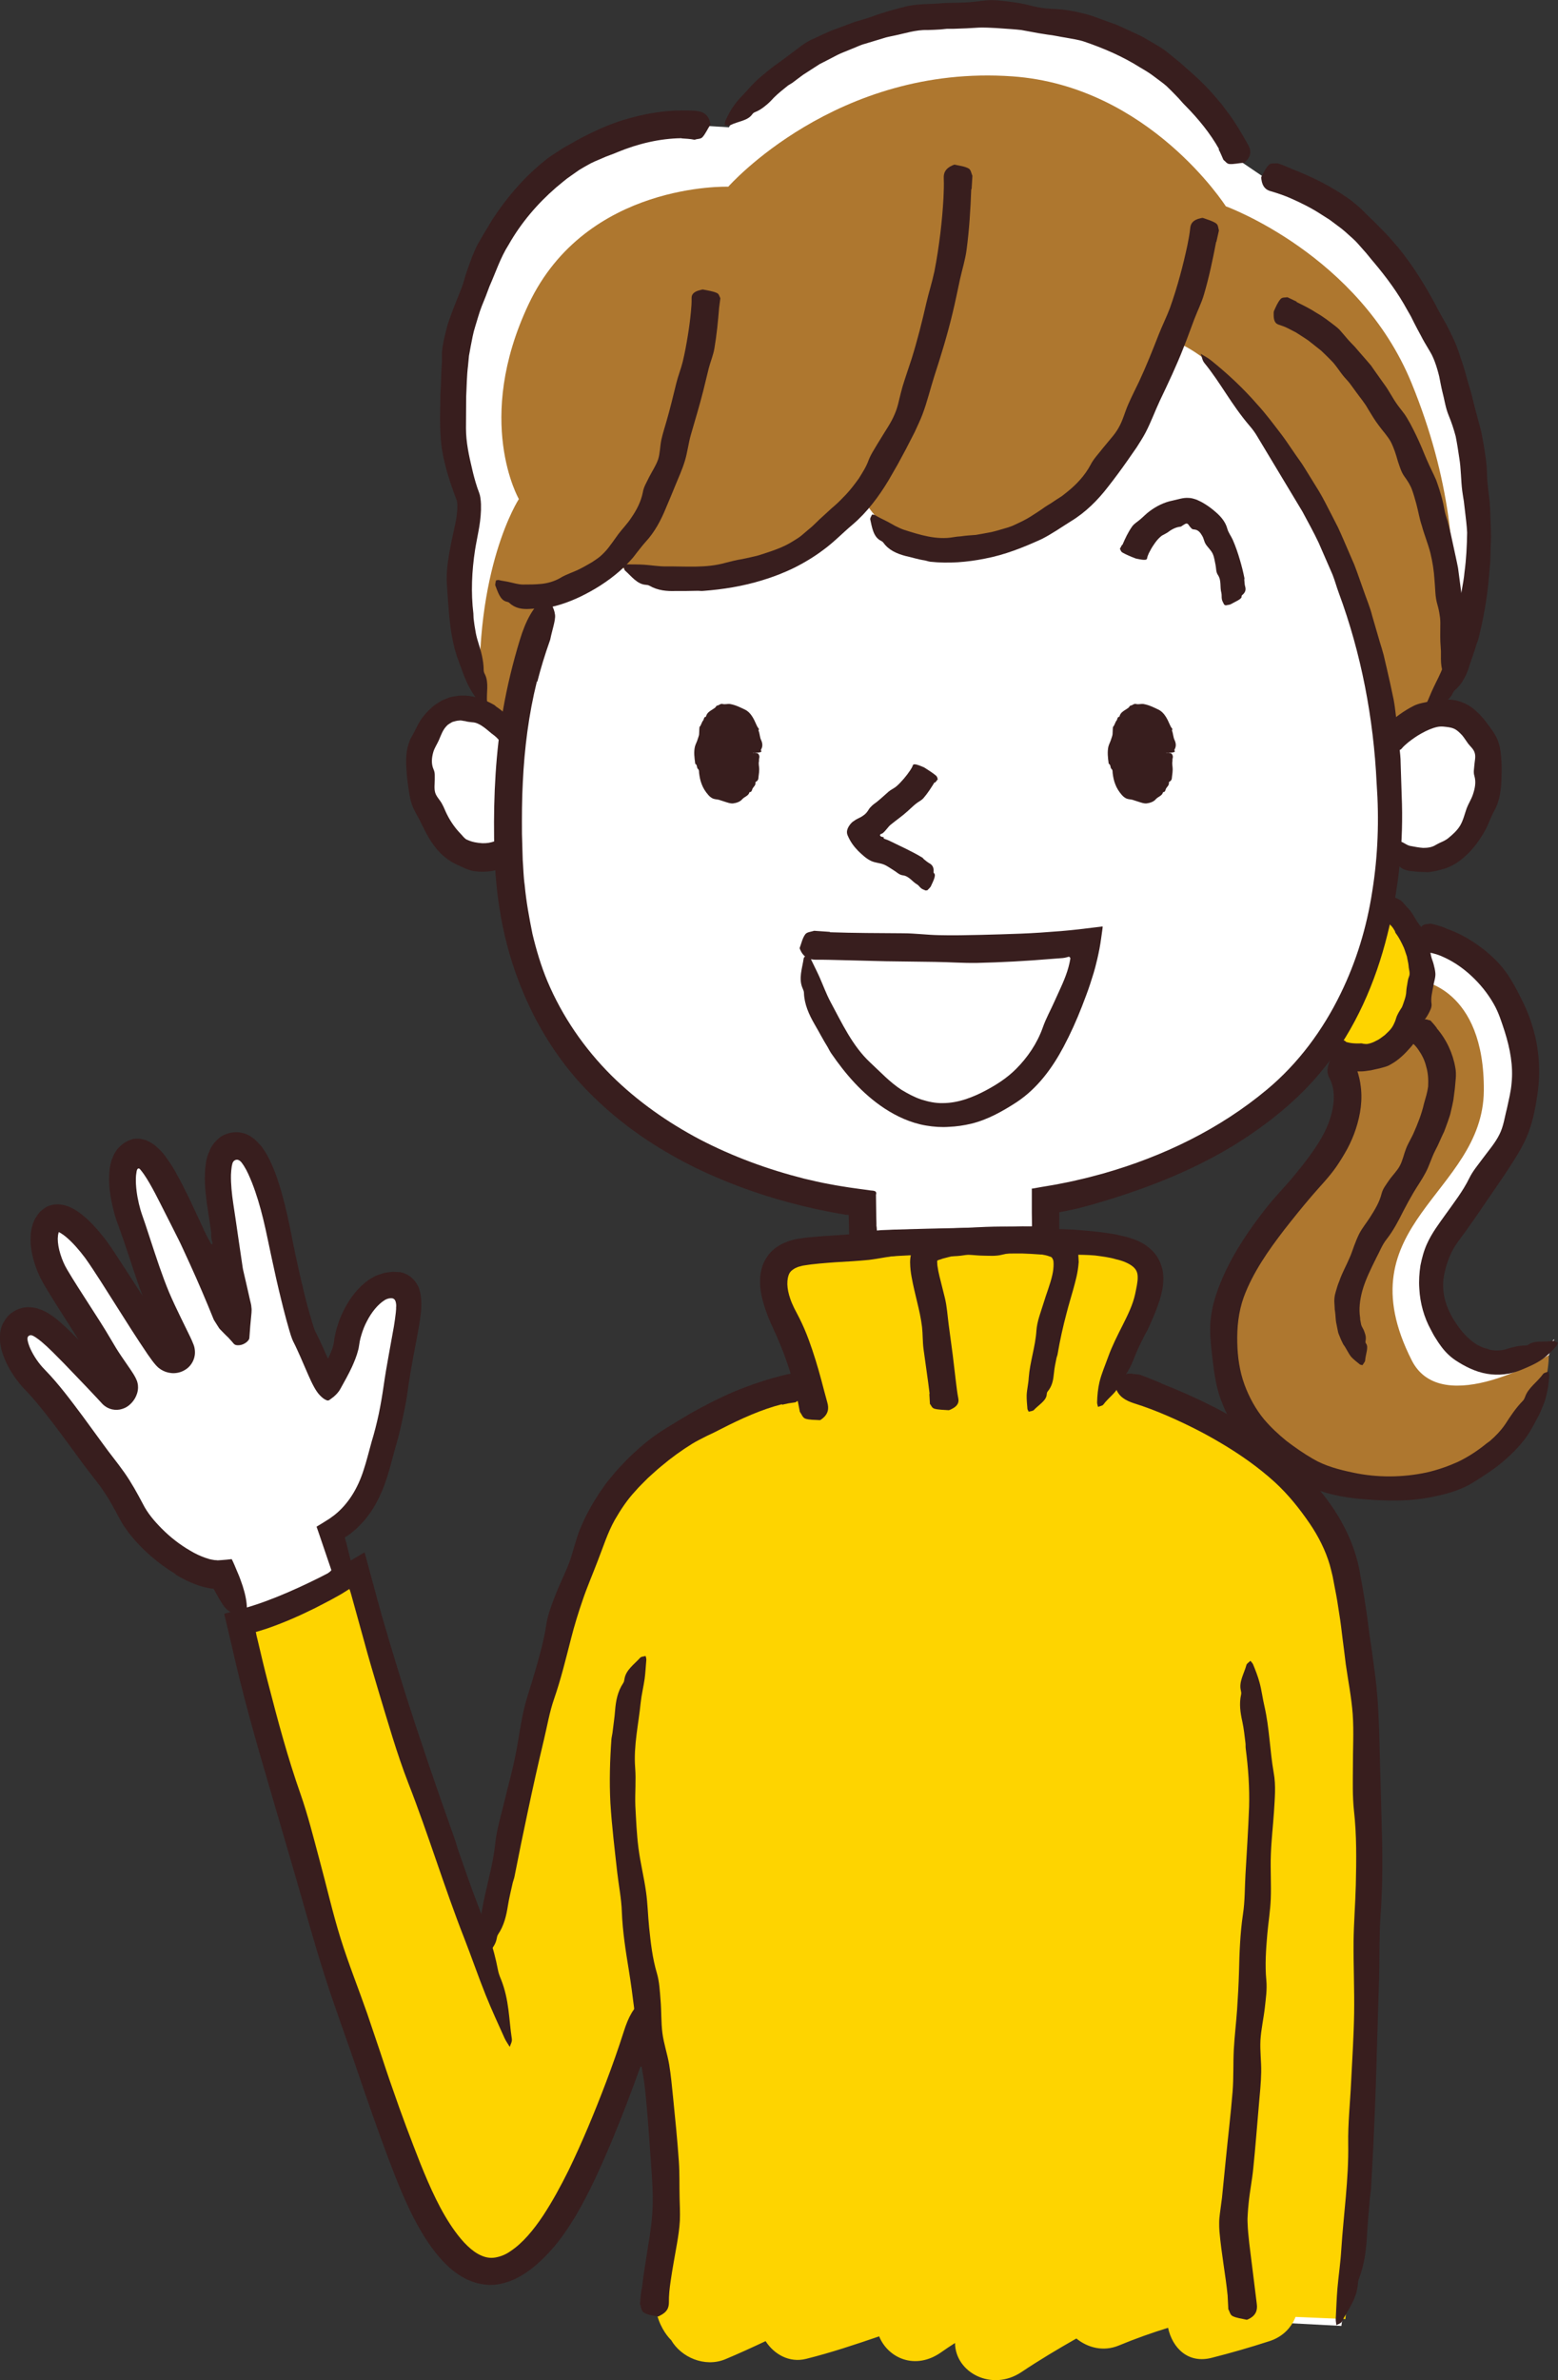 <?xml version="1.0" encoding="UTF-8"?>
<svg id="_レイヤー_2" data-name="レイヤー 2" xmlns="http://www.w3.org/2000/svg" viewBox="0 0 166.14 253.67">
  <rect x="0" y="0" width="166.14" height="253.67" fill="#333333" stroke="none"/>
  <defs>
    <style>
      .cls-1 {
        fill: #fed400;
      }

      .cls-1, .cls-2, .cls-3, .cls-4 {
        stroke-width: 0px;
      }

      .cls-2 {
        fill: #381e1e;
      }

      .cls-3 {
        fill: #ae772f;
      }

      .cls-4 {
        fill: #fff;
      }
    </style>
  </defs>
  <g id="back">
    <g>
      <path class="cls-4" d="M66.78,159.02c-7.44,9.68-14.64,45.56-15.49,49.89-3.79-9.95-9.76-26.48-13.46-41.02,0,0-6.53,3.6-12.15,5.12,0,0,9.17,37.31,16.83,56.65,2.28,5.76,9.03,23.75,19.28,2.05,3.96-8.39,7.11-18.57,7.11-18.57l17-65.64c-5.43.36-14.03,4.9-19.12,11.53Z"/>
      <path class="cls-4" d="M70.21,244.06l72.83,3.84s1.33-9.1,2.09-28.26c.76-19.16,1.71-38.31-1.33-52.16-3.04-13.85-24.85-19.92-24.85-19.92l-.72-.45c1.96-6.62,7.15-11.85,1.68-13.59-6.26-1.99-31.01-1.14-34.71-.28-3.7.85-3.31,4.22-1.42,7.4,1.14,1.92,2.03,4.62,2.63,6.85l-2.16.08s-18.61,4.79-21.65,18.64c-3.04,13.85,4.51,19.42,5.27,38.58,0,0,3.2,20.04,3.2,25.37s-.85,13.92-.85,13.92Z"/>
      <path class="cls-4" d="M52.1,75.14c-3.11-4.81-4.53-10.75-2.83-18.38.6-2.72.28-3.68.28-3.68,0,0-5.4-13.62,4.5-28.89,6.48-9.99,16.87-12.21,21.62-10.75l2.06.13s7.71-14.81,31.28-11.69c19.63,2.6,23.5,15.47,23.5,15.47l2.02,1.37c8.69,2.4,17.49,9.09,21.07,23.61,5.37,21.78-3.11,33.37-3.11,33.37l1.33.18c.95-.14,1.9,0,2.73.67,4.9,3.86.75,13.2-2.92,14.33-3.67,1.13-5.37-1.04-5.37-1.04l.05,2.85c-2.55,23.48-20.41,32.66-36.95,35.15v4.15l-19.15.47v-4.5c-17.85-2.46-37.12-12.58-38.18-36.42l-.02-1.14c-.8.55-2.35,1.19-4.72.46-3.67-1.13-7-10.46-2.1-14.33,1.72-1.35,3.7-.56,5.22.53l-.32-1.94Z"/>
      <path class="cls-4" d="M141.98,112.88c1.28,1.4,2.22,3.75.79,7.48-2.81,7.33-16.84,16.55-10.58,29.43,6.27,12.88,29.91,12.82,32.42-3.7l1.14-3.37s-6.96,7.21-12.02-.92c-6.88-11.03,13.27-16.81,8.57-31.72-1.95-6.19-7.21-9.93-11.2-10.01l-.35-.85c-1.06-1.99-2.53-3.07-2.53-3.07l-6.13,16.12-.1.62Z"/>
      <path class="cls-3" d="M130.72,21.99s-8.19-12.82-22.76-13.85c-18.78-1.33-30.3,11.76-30.3,11.76,0,0-15.13-.52-21.29,12.52-5.86,12.41-1.04,20.77-1.04,20.77,0,0-4.84,7.4-4.12,22.19l3.7,1.71s1.71-8.82,3.7-13.51c0,0,3.84-.85,6.54-3.41,0,0,7.11,2.56,14.65.57,7.54-1.99,12.38-7.4,12.38-7.4,0,0,3.45,7.06,13.02,4.62,15.08-3.84,19.85-21.62,19.85-21.62,0,0,7.02,1.68,15.46,17.9,8.44,16.22,7.4,24.47,7.4,24.47l4.93-3.13s6.07-14.27-2.32-34.76c-5.6-13.66-19.77-18.82-19.77-18.82Z"/>
      <path class="cls-3" d="M151.4,104.5s6.92.76,6.83,11.76c-.1,11-15.08,14.17-7.68,28.74,3.23,6.35,14.61-.57,14.61-.57,0,0,.28,14.42-17.93,14.23-18.21-.19-17.07-15.74-16.79-19.25.28-3.51,9.3-13.75,11.66-17.36,2.37-3.6.28-9.96.28-9.96,0,0,5.03,1.23,7.4-1.99,2.37-3.22,1.61-5.59,1.61-5.59Z"/>
      <path class="cls-1" d="M70.85,227.05c.85,13.51-.43,16.95-.43,16.95l73.05,3.17s2.66-34.51,1.81-56.84c-.85-22.33-.75-32.54-20.95-40.36,0,0-5.55-1.37-4.58-4.38.96-3.02,2.81-7.81,2.81-7.81,0,0,1.81-4.27-4.45-4.69-6.26-.43-34.72-2.46-35.08,2.88-.23,3.42,2.76,9.5,2.34,11.35,0,0-17.14,5.61-22.54,16.08-2.53,4.9,3.38,23.38,4.18,32.65.8,9.27,3.84,31.02,3.84,31.02Z"/>
      <path class="cls-1" d="M141.66,112.26s4.25,2.7,7.75-2.8c5.26-8.25-1.62-13.32-1.62-13.32,0,0-1.03,8.75-6.13,16.12Z"/>
      <path class="cls-1" d="M70.75,241.12c1.7-3.69,2.85-1.67,6.43-3.61,2.27-1.23,4.68.04,5.66,2.04,1.21-.54,2.43-1.05,3.67-1.5,2.21-.8,5.23.33,6.07,2.44,2.68-.92,5.36-1.87,8.09-2.66,1.67-.49,2.98.11,3.81,1.18,2.37-.91,4.84-1.61,7.51-2.11,1.89-.35,3.45.54,4.3,1.9,2.09-1.08,4.19-2.14,6.34-3.14,2.56-1.19,5.27.45,5.98,2.73.28-.05.55-.12.84-.16,2.34-.35,4.07.97,4.69,2.85,4.89-1.02,6.2,6.93,1.14,8.47-1.98.64-3.98,1.22-6,1.73-2.59.71-4.27-1.06-4.72-3.18-1.76.54-3.5,1.16-5.26,1.89-1.65.68-3.32.23-4.52-.75-1.98,1.13-3.95,2.3-5.86,3.58-3.14,2.1-7.04.07-7.08-3.1-.49.31-.97.63-1.45.97-2.8,1.99-5.71.62-6.64-1.68-2.57.88-5.14,1.74-7.79,2.4-1.79.45-3.42-.49-4.32-1.89-1.42.67-2.86,1.33-4.32,1.94-2.19.89-4.7-.23-5.75-2.05,0,0-3.27-2.95-.82-8.27Z"/>
      <g>
        <path class="cls-2" d="M80.31,80.26c0,2.37-1.19,4.28-2.65,4.28s-2.65-1.92-2.65-4.28,1.19-4.28,2.65-4.28,2.65,1.92,2.65,4.28Z"/>
        <path class="cls-2" d="M80.46,80.26c-.24-.03-.47-.07-.68-.1-.31-.05-.38-.1-.31-.17.04-.05.11-.1.13-.15.05-.16.05-.32,0-.47,0-.03-.05-.05-.07-.07-.03-.03-.09-.05-.07-.08.16-.29.03-.54-.02-.79-.04-.18-.18-.33-.25-.49-.03-.09.07-.24-.01-.31-.3-.23-.39-.56-.64-.77-.07-.06-.14-.13-.22-.18-.07-.06-.15-.11-.25-.05-.08.04-.11-.06-.18-.12-.13-.09-.31-.14-.44,0-.1.1-.21.1-.36.08-.07,0-.07.1-.13.11-.15.05-.32.13-.39.3-.08.2-.25.33-.3.54-.02.16-.11.27-.14.42-.04.17-.02.37-.03.55,0,.07-.06.12-.1.17-.07.07-.1.16-.05.26.05.11-.08.18-.12.28,0,.01-.07.02-.05.04.23.2-.14.3-.18.47-.03.11-.18.22-.11.33.06.09.05.18.07.28.01.07,0,.13-.11.2-.1.07-.1.15,0,.2.1.06.08.13.11.19.03.07.09.13.14.19.02.02.04.04.04.07.05.22.11.43.19.64.03.08.16.12.13.22-.03.09-.07.19-.04.26.02.04.03.09.07.13.12.1.18.2.03.44-.03.04.02.04.02.07,0,.09-.02.18-.01.26,0,.03,0,.06.04.06.15.02.14.14.16.26.02.15.15.23.28.27.36.09.58.21.85.31.1.03.22.07.33.05.06-.01.1-.08.14-.12.06-.05.16.05.25.05.15.01.31-.05.37-.23.05-.2.18-.3.27-.43.07-.11.24-.15.24-.31,0-.29.26-.44.31-.71.04-.21.11-.41.11-.63,0-.11-.09-.24-.14-.36,0-.02-.01-.04,0-.06.04-.11-.07-.25-.12-.36-.07-.14-.05-.26-.02-.38.02-.07.16-.14.44-.2.2-.05.38-.11.57-.16.59,0,.59.01.66.1.13.16.13.33.08.49-.03.1,0,.21-.02.31-.06.26.03.54.03.83v.02c0,.22-.03.44-.06.66-.02.12-.02.24-.04.36-.02.07-.07.14-.12.2-.05.07-.2.08-.18.18.04.3-.22.44-.33.68-.05.14-.07.34-.31.34-.09.4-.51.46-.77.75-.23.28-.62.4-.99.45-.29.02-.57-.09-.83-.17-.24-.08-.44-.14-.68-.22-.21-.05-.45-.05-.65-.14-.18-.09-.34-.22-.46-.36-.32-.36-.56-.75-.71-1.15-.16-.4-.23-.8-.28-1.19-.02-.15.02-.32-.11-.43-.19-.17-.04-.41-.31-.58-.02-.01,0-.03,0-.05-.08-.58-.16-1.17-.03-1.75.07-.29.24-.56.31-.84.05-.16.12-.32.14-.49.02-.24.01-.5.04-.76,0-.02,0-.03.02-.04.18-.19.2-.47.37-.67.1-.13.06-.38.31-.41.08-.5.6-.67.97-.96.08-.06.11-.21.22-.22.2-.02.34-.23.57-.17.28.07.52-.03.78,0,.6.1,1.1.36,1.59.59.4.19.66.52.86.85.2.33.32.68.49,1,.04.08.12.14.15.22.02.06-.05.14-.03.19.14.32.12.68.27.99.15.32.2.67,0,1.01-.04.06,0,.11.02.17.04.11-.05.14-.66.2Z"/>
      </g>
      <g>
        <path class="cls-2" d="M124.39,80.26c0,2.37-1.19,4.28-2.65,4.28s-2.65-1.92-2.65-4.28,1.19-4.28,2.65-4.28,2.65,1.92,2.65,4.28Z"/>
        <path class="cls-2" d="M124.55,80.26c-.24-.03-.47-.07-.68-.1-.31-.05-.38-.1-.31-.17.04-.05.11-.1.13-.15.05-.16.05-.32,0-.47,0-.03-.05-.05-.07-.07-.03-.03-.09-.05-.07-.08.16-.29.03-.54-.02-.79-.04-.18-.18-.33-.25-.49-.03-.09.07-.24-.01-.31-.3-.23-.39-.56-.64-.77-.07-.06-.14-.13-.22-.18-.07-.06-.15-.11-.25-.05-.08.04-.11-.06-.18-.12-.13-.09-.31-.14-.44,0-.1.1-.21.1-.36.08-.07,0-.07.1-.13.11-.15.05-.32.13-.39.3-.08.2-.25.33-.3.54-.02.16-.11.27-.14.42-.04.17-.02.37-.03.55,0,.07-.06.12-.1.17-.07.07-.1.16-.05.26.05.11-.08.18-.12.28,0,.01-.07.02-.05.04.23.2-.14.3-.18.47-.03.11-.18.22-.11.33.06.09.05.18.07.28.01.07,0,.13-.11.2-.1.07-.1.15,0,.2.1.06.08.13.11.19.03.07.09.13.14.19.02.02.04.04.04.07.05.22.11.43.19.64.03.08.16.12.13.22-.03.09-.07.19-.04.26.02.04.03.09.07.13.12.1.18.2.03.44-.03.04.02.04.02.07,0,.09-.02.18-.01.26,0,.03,0,.06.04.06.15.02.14.14.16.26.02.15.15.23.28.27.36.09.58.21.85.31.1.03.22.07.33.05.06-.01.1-.08.14-.12.06-.05.16.05.25.05.15.01.31-.05.37-.23.05-.2.18-.3.27-.43.07-.11.24-.15.24-.31,0-.29.26-.44.31-.71.04-.21.11-.41.11-.63,0-.11-.09-.24-.14-.36,0-.02-.01-.04,0-.06.04-.11-.07-.25-.12-.36-.07-.13-.05-.26-.02-.38.02-.07.16-.14.44-.2.2-.05.38-.1.57-.16.59,0,.59.01.66.1.13.16.13.33.08.49-.03.1,0,.21-.02.31-.05.26.03.54.03.83v.02c0,.22-.03.44-.06.66-.02.12-.02.24-.04.36-.02.07-.07.14-.12.2-.06.07-.2.08-.18.18.04.3-.22.44-.33.68-.05.14-.07.34-.3.34-.09.4-.51.46-.77.75-.23.28-.62.4-.99.45-.29.02-.57-.09-.83-.17-.24-.08-.44-.14-.68-.22-.21-.05-.45-.05-.65-.14-.18-.09-.34-.22-.46-.36-.32-.36-.56-.75-.71-1.15-.16-.4-.23-.8-.28-1.19-.02-.15.02-.32-.11-.43-.19-.17-.04-.41-.31-.58-.02-.01,0-.03-.01-.05-.08-.58-.15-1.17-.03-1.75.07-.29.24-.56.31-.84.05-.16.12-.32.14-.49.02-.24.01-.5.04-.76,0-.02,0-.03.02-.04.18-.19.2-.47.37-.67.1-.13.06-.38.31-.41.08-.5.6-.67.97-.96.08-.06.11-.21.22-.22.2-.02.34-.23.57-.17.28.07.52-.03.78,0,.6.1,1.1.36,1.59.59.4.19.66.52.86.85.2.33.32.68.49,1,.04.08.12.14.15.22.02.06-.05.14-.03.19.13.32.12.68.27.99.15.32.2.67,0,1.01-.04.06,0,.11.02.17.04.11-.05.14-.66.2Z"/>
      </g>
      <path class="cls-2" d="M99.65,83.39c-.36.58-.72,1.15-1.17,1.67-.22.26-.57.4-.83.62-.31.25-.57.52-.87.78-.55.5-1.16.92-1.74,1.39-.18.13-.34.33-.47.49-.13.15-.25.3-.4.43-.08.09-.2.08-.28.15-.06.05-.08.15.05.23.23.11.35.03.29.18,0,.02,0,.04.02.05.01,0,.02,0,.11.04l.22.08c.09.03.17.07.26.11l1.82.88c.56.28,1.13.57,1.7.92.06.03.09.1.14.15.19.15.37.31.59.44.28.15.52.4.46.94,0,.07.03.11.06.14.25.2-.14.93-.36,1.41-.03.07-.23.26-.35.39-.07,0-.16.04-.19.03-.16-.07-.33-.12-.46-.22-.17-.12-.27-.32-.46-.43-.51-.29-.85-.89-1.53-.97-.39-.05-.64-.35-.97-.54-.35-.21-.68-.47-1.07-.62-.2-.08-.43-.12-.66-.17-.12-.03-.23-.05-.34-.08-.13-.04-.25-.08-.37-.14-.51-.25-.95-.68-1.33-1.04-.49-.51-.85-.99-1.15-1.71-.16-.43.06-.83.3-1.14.08-.09.16-.19.27-.27.11-.08.23-.15.34-.23.24-.14.54-.25.76-.42.52-.35.54-.68.82-.93.22-.24.41-.36.64-.53.42-.34.83-.72,1.26-1.1.24-.21.57-.34.83-.56.3-.26.56-.55.82-.85.23-.27.45-.56.65-.86.11-.17.22-.34.28-.53.05-.16.28-.17.99.13.07.03.18.07.23.1.42.27.9.57,1.21.83.21.17.17.29.23.42,0,.01,0,.02-.01.02l-.27.34-.03-.02Z"/>
      <path class="cls-2" d="M119.69,58.08c.29-.68.6-1.35,1.04-1.97.22-.31.59-.51.87-.76.34-.29.64-.61,1.01-.88.69-.51,1.52-.94,2.44-1.12.54-.11,1.12-.33,1.71-.28.27,0,.56.09.85.19.27.12.54.25.78.4.46.27.86.58,1.23.9.59.5,1.07,1.09,1.25,1.77.12.45.41.8.59,1.21.31.71.55,1.42.76,2.14.19.64.35,1.28.48,1.93.02.06-.02.13-.01.2.03.23.02.47.09.7.08.29.08.6-.33.93-.05.05-.05.09-.05.13.05.28-.71.57-1.18.84-.07.04-.34.08-.52.11-.06-.03-.15-.06-.17-.1-.09-.18-.19-.35-.23-.53-.05-.23,0-.48-.06-.71-.17-.62.03-1.31-.36-1.89-.23-.33-.18-.73-.26-1.09-.09-.4-.13-.81-.3-1.18-.18-.39-.54-.69-.75-1.03-.17-.27-.2-.6-.36-.86-.19-.34-.43-.67-.87-.7-.25,0-.31-.15-.42-.26-.12-.11-.2-.36-.37-.37-.07-.02-.21.06-.3.12-.1.07-.19.11-.26.17-.08.05-.15.06-.23.06-.08.01-.15.04-.23.05-.31.09-.65.26-1.02.55-.11.06-.23.14-.37.21-.14.06-.27.14-.38.24-.28.24-.51.53-.72.85-.2.28-.37.59-.53.91-.08.18-.16.36-.19.56-.02.16-.25.21-1,.05-.08-.02-.19-.03-.25-.06-.47-.18-.99-.4-1.34-.6-.23-.13-.21-.27-.3-.4,0-.01,0-.02,0-.03.07-.14.15-.28.22-.41h.03Z"/>
      <path class="cls-2" d="M129.68,25.8c-.36,1.88-.75,3.75-1.29,5.58-.26.9-.7,1.76-1.03,2.63-.39,1.01-.74,2.04-1.15,3.04-.75,1.92-1.63,3.78-2.52,5.64-.53,1.13-.96,2.33-1.55,3.45-.28.53-.61,1.03-.93,1.54l-1.03,1.48c-.64.91-1.31,1.82-2.01,2.71-1.09,1.42-2.4,2.74-3.99,3.7-1.03.64-2.04,1.36-3.15,1.91-1.92.87-3.88,1.66-6.01,2.06-1.89.38-3.85.54-5.83.33-.19-.03-.38-.1-.57-.14-.71-.1-1.39-.33-2.09-.48-.89-.24-1.76-.61-2.33-1.41-.08-.11-.2-.17-.31-.23-.77-.41-.91-1.45-1.09-2.25-.03-.12.11-.36.2-.52.09.01.24.02.32.07.43.26.9.47,1.34.7l.85.47c.3.14.59.29.9.39,1.67.53,3.46,1.11,5.28.78.26-.05.52-.07.79-.09.26-.04.53-.07.79-.09l.8-.06.79-.14.86-.16c.29-.06.57-.15.86-.23.57-.17,1.14-.3,1.68-.57.56-.26,1.13-.53,1.65-.86.51-.34,1.02-.64,1.5-1,.2-.13.4-.26.61-.38l.6-.4.61-.39c.19-.15.38-.3.57-.45.99-.79,1.88-1.74,2.49-2.88.34-.67.87-1.2,1.32-1.79.29-.35.58-.7.88-1.06.3-.35.58-.72.8-1.12.45-.77.66-1.67,1.02-2.48.36-.82.77-1.63,1.16-2.44.76-1.63,1.43-3.31,2.09-5,.37-.94.83-1.86,1.19-2.81.41-1.15.77-2.31,1.09-3.49.29-1.06.55-2.14.78-3.22.12-.6.24-1.21.3-1.83.05-.5.31-.88,1.1-1.05.08-.02.2-.05.26-.03.48.17,1.03.32,1.4.58.24.17.22.49.3.74,0,.02,0,.05-.01.07l-.26,1.16h-.03Z"/>
      <path class="cls-2" d="M103.57,20.16c-.08,2.17-.21,4.33-.5,6.48-.14,1.06-.47,2.09-.7,3.13-.26,1.2-.5,2.41-.79,3.6-.54,2.27-1.23,4.51-1.95,6.73-.43,1.35-.76,2.75-1.27,4.09-.24.63-.54,1.24-.82,1.86l-.93,1.81-.9,1.67-.95,1.65c-1.04,1.73-2.27,3.39-3.84,4.73-1.04.87-1.99,1.87-3.1,2.68-.95.72-2.02,1.37-3.12,1.92-1.1.54-2.24.98-3.4,1.33-2.07.64-4.19.98-6.31,1.14-.21.03-.42-.02-.63-.01l-1.14.02c-.38,0-.76,0-1.14,0-.97.04-1.93-.05-2.82-.56-.12-.07-.27-.09-.4-.1-.92-.06-1.54-.93-2.21-1.52-.1-.09-.12-.37-.16-.56.13-.03.27-.1.4-.1.61.01,1.22,0,1.82.04.77.05,1.55.19,2.33.18,2.1-.02,4.25.2,6.3-.38.6-.15,1.19-.31,1.8-.4.6-.13,1.2-.25,1.79-.41,1.26-.41,2.56-.8,3.67-1.52.29-.19.59-.35.86-.58l.8-.68c.55-.43,1.01-.97,1.53-1.41.41-.37.81-.76,1.23-1.11.42-.36.8-.77,1.19-1.17.5-.53.94-1.12,1.37-1.71.39-.63.79-1.24,1.04-1.94.15-.4.36-.77.58-1.13.21-.37.44-.73.66-1.09.53-.9,1.16-1.75,1.56-2.73.2-.46.34-.95.45-1.45.12-.5.24-.99.38-1.48.3-.98.64-1.95.96-2.93.61-1.95,1.11-3.94,1.57-5.95.26-1.12.62-2.23.86-3.36.27-1.36.47-2.73.64-4.1.15-1.24.26-2.49.33-3.74.03-.7.06-1.4.03-2.1-.03-.57.17-1.04.92-1.37.08-.03.19-.09.25-.08.5.11,1.07.18,1.47.4.26.14.29.51.41.78.01.03,0,.06,0,.08l-.08,1.35h-.03Z"/>
      <path class="cls-2" d="M147.88,77.24c.87-.75,1.79-1.47,2.89-2.02.54-.27,1.18-.35,1.8-.48.71-.15,1.48-.25,2.29-.15.76.08,1.53.4,2.14.86.32.23.53.47.79.7.23.26.46.5.66.78.49.65,1.04,1.33,1.32,2.12.26.74.31,1.52.35,2.27.03.7.01,1.38-.02,2.07-.06,1.08-.26,2.18-.8,3.11-.35.62-.55,1.31-.9,1.95-.61,1.1-1.36,2.17-2.48,3.09-.49.4-1.12.8-1.85,1.03-.58.18-1.18.33-1.82.39-.13.01-.26-.02-.38-.02-.23,0-.47-.02-.7-.03-.24-.03-.47-.05-.71-.07-.61-.06-1.25-.3-1.57-.96-.04-.09-.12-.13-.2-.17-.52-.26-.42-1.19-.32-1.78.02-.09.19-.3.32-.42.06-.02.16-.04.2-.02.22.11.47.19.69.29.28.14.54.35.86.39.43.08.86.17,1.32.2.46,0,.94-.05,1.37-.33.28-.15.41-.22.65-.32.22-.1.45-.22.66-.39.45-.37.93-.79,1.26-1.33.34-.57.49-1.26.71-1.87.19-.49.48-.93.65-1.43.22-.65.37-1.33.16-2.02-.12-.39-.02-.75,0-1.11.03-.44.17-.9.04-1.32-.11-.41-.48-.7-.7-.99-.22-.3-.4-.6-.63-.88-.57-.61-.84-.77-1.44-.87-.32-.04-.76-.13-1.23-.03-.55.12-1.11.37-1.65.67-.5.27-.98.61-1.44.97-.25.21-.5.42-.71.68-.17.21-.45.22-1.11-.21-.07-.04-.17-.1-.21-.15-.32-.39-.7-.81-.89-1.18-.13-.24,0-.4,0-.59,0-.02.02-.02.03-.03.19-.15.38-.3.57-.44l.02.02Z"/>
      <path class="cls-2" d="M54.55,92.09c-1.24.72-2.69.94-3.96.76-.32-.03-.61-.15-.91-.26-.29-.13-.55-.26-.84-.38-.8-.35-1.41-.82-1.91-1.32-.94-.97-1.5-2.08-2.02-3.17-.31-.66-.75-1.28-.99-1.99-.23-.67-.31-1.37-.41-2.07-.1-.65-.15-1.31-.19-1.99-.06-1.07.04-2.23.63-3.24.38-.65.65-1.39,1.14-2.01.21-.27.44-.53.69-.77l.38-.35c.14-.12.32-.23.48-.34.17-.11.33-.22.51-.32.19-.08.39-.16.58-.23.39-.17.81-.2,1.22-.26,1.5-.11,2.75.42,3.76.99.1.06.17.16.27.22.36.23.64.51.99.73.42.29.79.66.81,1.3,0,.09.05.14.1.19.35.32.02,1.12-.12,1.7-.02.09-.21.28-.33.42-.08,0-.18,0-.23-.03-.24-.16-.5-.31-.7-.5-.27-.24-.48-.54-.77-.76-.4-.28-.74-.62-1.13-.9-.19-.14-.39-.27-.6-.36-.21-.11-.43-.16-.66-.17-.26-.04-.49-.04-.72-.12-.22-.01-.45-.11-.66-.06-.24,0-.46.08-.69.14-.11.04-.21.12-.32.18-.1.06-.21.13-.31.24-.43.43-.62,1.02-.84,1.53-.18.41-.45.79-.59,1.25-.17.59-.25,1.25.03,1.88.17.36.11.72.12,1.09,0,.45-.08.94.05,1.38.13.43.51.78.71,1.16.22.38.36.8.56,1.18.38.76.88,1.45,1.37,1.96.14.13.25.28.37.41.06.05.12.13.18.17.06.05.11.1.23.14.52.24,1.06.33,1.59.36.47.02.93-.05,1.34-.22.23-.1.45-.22.61-.39.13-.15.34-.07.99.34.07.04.17.1.21.14.36.35.74.78.92,1.17.11.26-.05.45-.12.66,0,.02-.03.03-.04.04-.25.18-.52.33-.78.46l-.02-.03Z"/>
      <path class="cls-2" d="M137.65,17.97c2.17.82,4.28,1.87,6.19,3.22.46.34.91.71,1.33,1.1.41.41.81.82,1.23,1.2l1.38,1.4c.45.47.87.98,1.3,1.47,1.58,1.92,2.87,4.03,4.03,6.18.33.67.71,1.31,1.08,1.96.34.66.68,1.33.98,2.01.28.65.48,1.32.71,1.99.24.66.41,1.34.6,2.02.17.62.39,1.24.53,1.87.15.63.31,1.25.48,1.87l.4,1.49c.13.5.2,1.01.3,1.51.16,1.02.35,2.03.37,3.07.01.68.08,1.36.16,2.05l.13,1.02.06,1.03c.04,1.2.12,2.41.06,3.62l-.05,1.81-.16,1.81c-.19,2.16-.58,4.31-1.11,6.44-.06.21-.16.4-.22.61-.21.76-.5,1.49-.74,2.25-.14.49-.33.95-.58,1.39-.24.44-.55.85-.96,1.19-.11.09-.18.23-.24.36-.41.88-1.46,1.17-2.29,1.56-.13.06-.39-.04-.58-.08.02-.13.01-.28.07-.4.26-.55.48-1.14.75-1.7.33-.72.74-1.42,1-2.18.72-2.04,1.6-4.09,1.78-6.3.05-1.29.42-2.54.53-3.83.19-1.4.26-2.82.28-4.23-.04-.74-.13-1.48-.22-2.22-.05-.37-.08-.73-.13-1.1-.06-.37-.12-.73-.17-1.1-.15-1.17-.12-2.36-.32-3.53-.11-.77-.23-1.53-.38-2.29-.2-.75-.44-1.49-.74-2.21-.35-.83-.46-1.74-.69-2.59-.13-.53-.22-1.07-.33-1.6-.13-.53-.28-1.05-.47-1.56-.09-.25-.2-.49-.31-.72-.12-.23-.26-.46-.39-.68-.27-.45-.54-.9-.77-1.36-.25-.46-.5-.92-.73-1.38l-.35-.7-.39-.68c-.99-1.82-2.22-3.48-3.54-5.05-.38-.43-.72-.9-1.11-1.32-.39-.43-.75-.89-1.19-1.27-.51-.46-1.02-.94-1.59-1.34l-.83-.62-.88-.56c-1.05-.69-2.18-1.25-3.34-1.76-.65-.28-1.32-.51-2-.71-.56-.13-.96-.46-1.07-1.29-.01-.09-.04-.21,0-.27.25-.45.48-.97.81-1.28.22-.21.59-.12.9-.16.03,0,.06.01.08.02.46.15.9.35,1.34.53v.03Z"/>
      <path class="cls-2" d="M129.99,15.88c-.94-1.67-2.19-3.2-3.56-4.59-.35-.33-.64-.73-.99-1.07-.34-.35-.68-.7-1.04-1.04-.43-.38-.9-.69-1.35-1.04-.45-.35-.94-.64-1.44-.93-1.84-1.17-3.87-2.05-5.95-2.76-.63-.22-1.31-.3-1.97-.43-.67-.1-1.31-.26-1.98-.33-.63-.09-1.25-.2-1.87-.32l-.93-.17c-.31-.04-.63-.06-.95-.09-1.17-.08-2.35-.19-3.52-.17-.93.06-1.86.11-2.78.13h-.69s-.69.07-.69.07c-.46.03-.92.05-1.38.06-1.24-.04-2.42.37-3.61.61-.26.06-.52.1-.78.17l-.76.23-1.52.46c-.51.13-.98.39-1.48.57-.48.21-.99.38-1.46.62l-1.25.65-.63.32-.59.38-1.18.76c-.38.27-.74.56-1.12.84-.15.11-.32.19-.47.29-.52.42-1.05.83-1.53,1.31-.29.32-.58.62-.92.88-.33.27-.68.51-1.13.68-.12.05-.21.15-.28.25-.49.66-1.5.71-2.31,1.12-.13.06-.39-.01-.6-.01.02-.16.02-.32.07-.45.28-.6.57-1.17.96-1.69.24-.34.51-.65.8-.94l.83-.9c.73-.84,1.61-1.53,2.48-2.22.91-.64,1.78-1.31,2.68-1.98.51-.41,1.06-.77,1.67-1.03.6-.28,1.19-.56,1.79-.82l2.01-.75.5-.19.51-.15c.34-.1.68-.2,1.02-.31,1.4-.52,2.84-.94,4.3-1.28,1.18-.22,2.39-.17,3.58-.28.78-.07,1.56-.02,2.33-.07.78-.03,1.56-.13,2.34-.23.9-.09,1.82.06,2.72.17.55.08,1.1.15,1.64.29.54.14,1.08.27,1.63.35.53.08,1.07.1,1.61.12.54.04,1.08.11,1.61.21.54.1,1.08.23,1.61.37.53.14,1.05.36,1.57.54l1.55.56,1.51.69c.5.24,1.01.44,1.49.73l1.43.84c.54.3,1.02.71,1.5,1.1.48.39.97.77,1.42,1.2,1.12.96,2.19,1.97,3.15,3.1l.65.76.6.8c.42.52.77,1.09,1.14,1.65.39.64.77,1.29,1.14,1.96.3.54.33,1.14-.28,1.72-.06.06-.15.15-.22.15-.52.03-1.07.17-1.51.13-.28-.01-.43-.28-.64-.44-.02-.01-.02-.04-.03-.06-.16-.35-.3-.72-.49-1.06l.03-.02Z"/>
      <path class="cls-2" d="M72.64,14.73c-2.26.03-4.6.58-6.78,1.48-.53.24-1.1.4-1.63.65-.54.23-1.1.45-1.6.75-.3.17-.6.34-.89.52l-.84.59c-.58.38-1.08.85-1.62,1.28-1.98,1.72-3.71,3.74-5.04,6.08-.88,1.38-1.38,2.95-2.04,4.43-.26.72-.54,1.43-.83,2.13-.28.71-.47,1.45-.7,2.18-.22.67-.33,1.37-.47,2.06l-.19,1.04-.1,1.05c-.14,1.11-.14,2.23-.2,3.33,0,1.11-.01,2.22-.02,3.34,0,1.48.32,2.94.66,4.36.14.62.31,1.24.5,1.83.04.15.1.29.15.43.02.08.18.43.22.75.05.32.06.51.07.73,0,.22,0,.42,0,.63-.03.8-.13,1.55-.27,2.27l-.19,1.01c-.06.32-.12.63-.17.95-.35,2.27-.45,4.56-.18,6.79.02.22,0,.44.04.66.05.4.1.8.18,1.19.06.4.16.79.28,1.17.31.98.59,1.94.6,3.03,0,.15.06.3.13.43.45.89.14,1.96.23,3,.01.16-.18.37-.27.56-.13-.11-.29-.19-.39-.33-.24-.31-.47-.61-.68-.94-.22-.32-.43-.65-.6-1-.47-.88-.77-1.84-1.12-2.77-.96-2.57-1.01-5.31-1.22-7.99-.12-1.59.19-3.18.49-4.72l.27-1.26c.09-.39.17-.78.24-1.17.06-.39.1-.78.11-1.15,0-.18,0-.37-.02-.53-.02-.19-.02-.19-.1-.38-.66-1.74-1.22-3.47-1.52-5.28-.21-1.45-.22-2.91-.19-4.37l.02-1.43c.03-.47.06-.95.07-1.43,0-.96.12-1.9.1-2.87-.02-.56.11-1.11.22-1.66.13-.55.25-1.1.41-1.63.43-1.3.95-2.56,1.46-3.82.24-.61.37-1.26.6-1.88.22-.62.43-1.24.69-1.85.14-.31.26-.62.42-.91l.5-.87,1.03-1.72c1.46-2.26,3.23-4.36,5.32-6.09.29-.24.58-.49.89-.7l.95-.62c.62-.43,1.31-.75,1.95-1.14,1.58-.85,3.21-1.61,4.93-2.14,1.56-.47,3.16-.81,4.8-.95.92-.06,1.85-.08,2.81-.02.39.04.75.1,1.03.31.29.21.49.51.58.92.02.09.06.21.02.27-.29.44-.52.97-.83,1.31-.2.22-.53.16-.81.27-.03,0-.05,0-.08,0-.43-.09-.89-.11-1.35-.14v-.03Z"/>
      <path class="cls-2" d="M76.69,32.73c-.12,1.48-.26,2.95-.51,4.41-.12.72-.42,1.41-.6,2.11-.2.82-.4,1.63-.6,2.45-.39,1.55-.86,3.07-1.3,4.61-.27.93-.37,1.92-.66,2.85-.27.89-.66,1.73-1.01,2.59-.32.8-.66,1.6-1,2.4-.52,1.28-1.19,2.55-2.16,3.6-.32.35-.6.73-.9,1.1l-.44.57c-.16.18-.32.36-.49.54-1.16,1.23-2.62,2.28-4.05,3.07-1.31.73-2.73,1.35-4.3,1.69-.15.03-.32.02-.47.04-.57.08-1.15.1-1.74.14-.75.05-1.53-.06-2.14-.64-.08-.08-.19-.11-.29-.13-.7-.15-.95-1.08-1.21-1.73-.04-.1.04-.36.07-.54.1-.01.21-.06.29-.04.38.1.77.13,1.13.22.47.1.94.25,1.43.26.66,0,1.33,0,2.01-.07.68-.07,1.35-.27,1.96-.61.7-.44,1.49-.64,2.23-1.04.4-.2.8-.44,1.19-.66.36-.25.75-.48,1.06-.79.34-.32.65-.67.92-1.06.29-.37.54-.76.82-1.13.44-.59.98-1.12,1.39-1.76.56-.81,1.03-1.7,1.23-2.71.09-.59.42-1.08.66-1.6.32-.63.74-1.24.97-1.91.21-.66.2-1.39.34-2.07.15-.68.37-1.35.56-2.02.39-1.34.71-2.7,1.05-4.07.19-.76.49-1.5.68-2.27.22-.92.39-1.85.54-2.78.14-.84.25-1.69.33-2.54.05-.48.08-.95.07-1.43-.01-.39.2-.7.97-.88.08-.02.19-.05.26-.04.5.1,1.06.18,1.45.36.26.11.27.36.38.55,0,.02,0,.04,0,.06l-.12.92h-.03Z"/>
      <path class="cls-2" d="M138.26,32.19c.73.36,1.47.72,2.15,1.17.71.4,1.34.9,1.98,1.39.16.12.31.25.45.39.13.15.26.3.39.45.26.3.51.61.78.89l.47.49.44.51.88,1.01.41.48.36.52.73,1.03c.24.35.5.67.72,1.04l.65,1.07c.27.43.58.84.9,1.24.33.4.57.85.82,1.29.45.85.87,1.72,1.24,2.6.33.82.68,1.64,1.07,2.44.15.32.31.64.45.97.12.33.23.66.34,1,.21.67.4,1.35.52,2.05.08.46.22.91.36,1.35.11.45.24.9.34,1.36l.52,2.4c.08.4.18.8.25,1.2l.16,1.21c.19,1.45.39,2.89.55,4.34.01.14-.03.29-.03.43,0,.52-.01,1.05.04,1.57.07.67.05,1.33-.37,1.98-.06.09-.06.19-.05.28.04.64-.72,1.14-1.19,1.67-.07.08-.34.13-.52.19-.06-.09-.15-.18-.17-.27-.09-.43-.2-.86-.23-1.3-.04-.55.02-1.11-.04-1.67-.07-.75-.04-1.51-.04-2.27.01-.38,0-.76-.07-1.13-.05-.37-.13-.75-.24-1.12-.26-.86-.22-1.76-.31-2.64-.06-.97-.21-1.93-.44-2.87-.25-.98-.65-1.93-.91-2.9-.26-.76-.38-1.56-.59-2.33-.14-.51-.28-1.01-.46-1.51-.18-.49-.47-.94-.79-1.38-.37-.5-.52-1.09-.72-1.66-.2-.72-.42-1.42-.76-2.08-.35-.62-.86-1.15-1.27-1.72-.44-.57-.79-1.18-1.16-1.78-.34-.62-.8-1.15-1.21-1.72l-.62-.85c-.2-.29-.45-.53-.68-.8-.51-.59-.9-1.3-1.47-1.84-.33-.33-.66-.67-1.01-.99l-1.1-.87c-.32-.28-.69-.48-1.04-.72l-.53-.34-.56-.29c-.21-.11-.42-.22-.63-.31-.21-.08-.43-.16-.65-.23-.36-.11-.57-.38-.55-1.17,0-.08,0-.2.02-.26.2-.46.43-.99.72-1.31.19-.21.47-.14.71-.19.02,0,.04.01.06.02l.94.45v.03Z"/>
      <path class="cls-2" d="M154.15,98.94c1.17.4,2.25.97,3.23,1.64.98.68,1.89,1.45,2.66,2.33.76.88,1.34,1.89,1.86,2.9.61,1.16,1.16,2.35,1.52,3.6.73,2.35.89,4.9.51,7.34-.22,1.48-.52,2.98-1.1,4.36-.55,1.3-1.32,2.46-2.06,3.6-.69,1.06-1.41,2.07-2.1,3.09-1.09,1.62-2.17,3.17-3.25,4.62-.71.97-1.1,2.08-1.35,3.11-.45,1.81-.04,3.55,1,5.21.93,1.49,2.16,2.71,3.48,3,.13.04.25.09.38.13.48.09,1.01.1,1.54-.04.68-.19,1.35-.43,2.25-.43.12,0,.23-.06.33-.13.65-.43,1.62-.19,2.51-.36.14-.03.36.13.57.18-.07.15-.1.3-.2.41-.44.5-.9.97-1.45,1.36-.7.49-1.5.83-2.31,1.16-1.1.46-2.37.61-3.6.4-1.24-.21-2.36-.78-3.38-1.45-.59-.4-1.1-.91-1.51-1.47-.21-.28-.4-.56-.58-.86-.19-.28-.35-.59-.51-.9-.73-1.32-1.16-2.85-1.24-4.41-.06-.82,0-1.64.12-2.45.16-.8.37-1.59.7-2.31.52-1.16,1.28-2.15,1.97-3.12.91-1.28,1.86-2.49,2.53-3.86.38-.79.96-1.45,1.46-2.14.62-.84,1.31-1.62,1.76-2.53.45-.88.56-1.86.8-2.75.19-.92.43-1.81.5-2.73.19-1.82-.16-3.68-.73-5.49-.33-1-.64-2.03-1.18-2.96-.63-1.11-1.45-2.12-2.39-2.99-.85-.79-1.81-1.46-2.84-1.94-.57-.28-1.17-.47-1.77-.56-.25-.02-.46-.11-.64-.27-.18-.15-.34-.4-.48-.8-.03-.08-.08-.2-.07-.26.13-.49.23-1.05.51-1.43.09-.12.25-.19.42-.23.17-.03.36-.03.52-.07.03,0,.06,0,.1.02.26.05.52.12.76.2.25.08.5.15.74.25v.03Z"/>
      <path class="cls-2" d="M145.06,115.48c.29,1.72,0,3.37-.47,4.82-.23.72-.56,1.47-.91,2.13-.36.66-.75,1.29-1.15,1.88-.8,1.16-1.78,2.14-2.65,3.16-1.01,1.18-1.97,2.37-2.9,3.56-1.75,2.27-3.39,4.62-4.35,7.22-.57,1.58-.73,3.25-.69,4.85.03,1.51.24,3.03.77,4.48.5,1.35,1.19,2.61,2.08,3.69.72.85,1.54,1.61,2.41,2.32.89.67,1.81,1.32,2.8,1.89,1.3.77,2.8,1.16,4.28,1.47,2.6.56,5.32.53,7.88-.02,1.14-.26,2.25-.65,3.3-1.12,1.04-.5,2-1.12,2.88-1.82.16-.15.36-.26.53-.4.62-.53,1.18-1.12,1.64-1.79.57-.88,1.11-1.71,1.89-2.51.11-.11.17-.26.23-.41.33-.97,1.29-1.56,1.93-2.45.1-.13.38-.17.58-.25.02.18.08.36.06.54-.05.41-.07.83-.14,1.24-.08.41-.17.82-.28,1.22-.17.51-.39,1-.6,1.5l-.76,1.43c-.7,1.29-1.71,2.4-2.8,3.37-1.09.98-2.32,1.77-3.56,2.54-1.47.91-3.19,1.32-4.86,1.62-1.84.33-3.72.33-5.57.23-1.94-.11-3.91-.31-5.8-.95-1.5-.52-2.89-1.34-4.2-2.24-1.72-1.2-3.22-2.66-4.66-4.27-.86-.92-1.35-2.13-1.8-3.27-.52-1.43-.72-2.97-.89-4.47-.17-1.45-.35-2.95-.13-4.44.21-1.5.72-2.92,1.32-4.26,1.19-2.66,2.81-5,4.5-7.16.95-1.21,2.02-2.29,2.97-3.43,1.13-1.36,2.21-2.76,3.03-4.19.71-1.26,1.21-2.71,1.26-4.07.03-.76-.1-1.49-.42-2.12-.27-.51-.37-.97-.06-1.77.03-.08.07-.21.13-.24.47-.22.97-.52,1.49-.49.35.01.69.48,1.01.8.03.03.04.08.06.12.32.67.52,1.38.63,2.09h-.03Z"/>
      <path class="cls-2" d="M143.48,111.03c.51.17,1.04.2,1.54.18.12-.02.26,0,.4.04.14.02.29.03.43.01.32-.06.64-.18.95-.36.31-.13.58-.38.87-.58.26-.26.55-.49.76-.81.13-.19.23-.41.32-.62.09-.21.14-.46.24-.67.09-.2.2-.39.32-.58l.18-.28c.04-.1.09-.2.12-.3.13-.38.28-.76.33-1.15.02-.32.05-.62.11-.92.06-.3.07-.59.19-.87.18-.39-.02-.79-.03-1.17-.03-.34-.13-.67-.18-1-.12-.32-.2-.64-.33-.95-.25-.55-.52-1.09-.89-1.58-.04-.05-.03-.12-.06-.18-.11-.19-.23-.39-.38-.55-.22-.19-.36-.43-.25-.93.01-.07-.01-.1-.05-.13-.21-.18.16-.9.24-1.46.01-.08.16-.31.23-.48.08-.01.18-.04.23-.02.25.1.49.21.68.36.24.21.41.49.64.71.64.6.88,1.47,1.51,2.1.4.37.45.93.64,1.41.14.55.26,1.1.37,1.66.06.29.2.57.27.87.08.3.15.6.18.91.05.49-.16.96-.22,1.44-.11.62-.29,1.21-.18,1.91.02.39-.19.72-.35,1.04-.11.2-.23.39-.37.57-.15.17-.29.34-.38.54-.19.38-.16.88-.34,1.28-.21.4-.47.77-.77,1.12-.61.69-1.27,1.38-2.16,1.86-.23.15-.51.24-.78.31-.27.08-.54.15-.82.2-.16.04-.32.08-.48.11l-.49.07c-.33.06-.66.05-.98.05-.59-.03-1.17-.1-1.73-.26-.31-.08-.62-.18-.94-.27-.26-.07-.41-.36-.14-1.09.03-.08.07-.18.11-.23.31-.4.6-.89.83-1.21.14-.22.23-.21.34-.3,0,0,.01,0,.02,0,.09.05.18.12.28.16v.03Z"/>
      <path class="cls-2" d="M153.2,109.58c1.04,1.2,1.73,2.69,1.99,4.21.15.76,0,1.52-.05,2.24-.05.41-.11.82-.16,1.23-.07.4-.17.79-.26,1.19-.07.38-.21.73-.33,1.09-.13.35-.25.71-.39,1.06-.33.66-.59,1.36-.94,2-.41.78-.65,1.68-1.06,2.42-.38.72-.85,1.38-1.26,2.07-.38.65-.74,1.3-1.08,1.96-.53,1.06-1.07,2.1-1.79,3.02-.49.61-.75,1.34-1.11,2-.58,1.17-1.16,2.34-1.48,3.48-.28,1.01-.38,1.97-.25,2.85.03.08,0,.18.02.26l.09.48c.03.16.12.31.2.46.12.19.16.39.24.6.07.22.09.47.03.79-.01.09.02.15.06.21.3.36-.05,1.14-.1,1.82,0,.1-.18.32-.28.48-.09-.02-.21-.03-.28-.08-.31-.25-.64-.5-.92-.8-.33-.41-.53-.92-.85-1.34-.17-.32-.32-.66-.45-1.01-.08-.17-.12-.35-.15-.53l-.11-.55c-.09-.36-.1-.73-.13-1.1-.02-.18-.04-.37-.07-.55-.01-.18-.01-.37-.03-.55-.04-.44,0-.88.13-1.28.11-.41.24-.82.4-1.2.3-.87.74-1.63,1.08-2.44.19-.41.33-.86.49-1.29.16-.43.33-.85.53-1.26.33-.64.8-1.2,1.18-1.8.5-.79.99-1.58,1.22-2.51.14-.54.49-.96.79-1.41.37-.54.87-1,1.17-1.58.29-.55.42-1.23.64-1.78.21-.56.54-1.07.78-1.6.47-1.06.9-2.14,1.14-3.22.17-.6.36-1.19.44-1.81.04-.72,0-1.46-.21-2.15-.15-.63-.44-1.22-.81-1.75-.2-.3-.44-.58-.72-.79-.23-.18-.26-.45.05-1.17.03-.07.07-.19.11-.24.33-.38.71-.8,1.09-1.01.26-.14.47.02.72.06.02,0,.03.03.05.04.23.25.45.5.65.77l-.02.02Z"/>
      <path class="cls-2" d="M57.25,72.64c-.87,3.5-1.33,7.12-1.5,10.76-.1,1.82-.1,3.65-.09,5.49l.08,2.75c.07.89.08,1.8.21,2.68.16,1.76.48,3.49.83,5.22.41,1.71.91,3.4,1.59,5.03,1.58,3.75,3.93,7.17,6.83,10.06,2.77,2.74,6,5.01,9.48,6.84,3.49,1.81,7.23,3.18,11.07,4.15.9.21,1.81.43,2.73.59.46.09.91.17,1.37.24l.69.11.99.14,1.12.15c.33.09.92-.05.76.49l.03,2.29.02.71v.32s.02.1.02.1l.03.39.47-.04,1.56-.06c4.62-.15,9.26-.2,13.88-.33l.63-.02-.02-1.51v-2.41s-.01-.08-.01-.08c0-.02.04-.01.06-.02l.14-.02.28-.05.56-.1,1.13-.19.56-.1.35-.07.66-.13c.44-.09.87-.18,1.31-.29.87-.19,1.73-.43,2.59-.66,6.39-1.82,12.41-4.74,17.44-8.94,3.33-2.77,5.97-6.34,7.86-10.23,1.67-3.41,2.79-7.09,3.37-10.88.61-3.79.75-7.65.47-11.54-.33-6.94-1.64-13.82-4.04-20.3-.24-.64-.41-1.3-.66-1.93l-1.49-3.42c-.53-1.12-1.14-2.21-1.72-3.3-1.63-2.72-3.22-5.36-4.84-8.05-.22-.37-.5-.76-.8-1.1-1.98-2.32-3.07-4.55-4.8-6.67-.27-.32-.26-.67-.42-1.01.42.25.83.47,1.2.78,1.73,1.4,3.36,2.92,4.81,4.59.97,1.05,1.81,2.2,2.68,3.33.43.57.81,1.17,1.22,1.75.39.59.84,1.15,1.2,1.76l1.52,2.46c.5.83.91,1.7,1.36,2.55l.66,1.29c.21.43.39.88.59,1.32l1.15,2.66c.35.9.65,1.81.98,2.72.31.91.7,1.8.93,2.74l.81,2.78c.14.46.29.92.41,1.39l.33,1.41c.26,1.1.5,2.21.73,3.32.21,1.12.29,2.25.43,3.38l.19,1.7c.06.57.13,1.13.13,1.7.04,1.14.07,2.27.11,3.41.22,4.97-.3,10-1.52,14.86-1.26,5.08-3.41,10.05-6.75,14.22-2.66,3.34-6.04,6.03-9.63,8.25-4.73,2.88-9.91,4.83-15.19,6.34-.73.2-1.46.4-2.2.55l-.92.19-.23.04c-.11,0-.05.06-.07.09v.05s0,.42,0,.42c0,1.26-.02,2.52-.02,3.78-.28,0-.56.01-.84.02l-2.57.05h-1.43s-2.87.01-2.87.01c-1.91,0-3.82.01-5.73.07-1.21.04-2.41.1-3.62.17l-1.82.12-3.46.16-.07-3.55-.03-.95v-.12s0,0,0-.01h0s0-.02,0-.02c0,0,0,0-.01,0h-.09s-.09,0-.09,0h-.02s-.01,0-.01,0h-.05s-.35-.07-.35-.07c-.95-.15-1.89-.34-2.83-.54-1.88-.41-3.74-.91-5.58-1.49-3.64-1.18-7.2-2.68-10.53-4.66-3.33-1.95-6.41-4.39-9.05-7.26-2.93-3.23-5.15-7.05-6.66-11.1-.91-2.42-1.55-4.92-1.95-7.45-.41-2.52-.56-5.1-.59-7.59-.06-4.54.17-9.12.95-13.64.44-2.53,1.05-5.04,1.8-7.49.61-2.01,1.43-3.58,2.57-4.36.12-.08.29-.23.34-.16.31.58.74,1.03.84,1.87.07.55-.33,1.69-.5,2.56-.01.08-.05.17-.08.26-.5,1.41-.94,2.84-1.31,4.29,0,0-.02,0-.03,0Z"/>
      <path class="cls-2" d="M85.05,149.03c-.57-2.25-1.28-4.49-2.18-6.5-.23-.51-.46-1.02-.69-1.54-.27-.6-.5-1.23-.7-1.88-.23-.75-.42-1.54-.43-2.43-.02-.87.16-1.87.74-2.72.54-.81,1.36-1.33,2.12-1.6.19-.09.38-.14.57-.19.19-.04.39-.12.56-.13.35-.05.73-.11,1.06-.15,1.34-.13,2.65-.21,3.96-.29,1.59-.11,3.16-.38,4.75-.48,1.5-.1,3-.07,4.49-.12,1.39-.04,2.78-.09,4.17-.16,2.21-.12,4.42-.19,6.63.03.73.08,1.47.1,2.21.11.74.02,1.49.04,2.23.08,1.31.1,2.62.21,3.97.43.33.03.69.13,1.04.21.36.09.69.14,1.07.28.74.25,1.58.61,2.33,1.4.68.69,1.07,1.76,1.1,2.63.04.88-.12,1.6-.3,2.26-.38,1.3-.88,2.38-1.36,3.44-.09.21-.23.39-.33.6-.36.74-.74,1.45-1.02,2.19-.37.95-.75,1.82-1.46,2.59-.1.11-.15.25-.18.38-.24.9-1.16,1.43-1.75,2.24-.09.12-.37.16-.56.24-.04-.16-.1-.32-.1-.48.02-.74.09-1.48.26-2.2.23-.92.61-1.78.92-2.65.43-1.19,1-2.3,1.55-3.39.55-1.09,1.09-2.19,1.33-3.32.13-.65.28-1.27.27-1.77,0-.5-.14-.84-.53-1.16-.42-.34-1.07-.61-1.8-.77-.69-.21-1.47-.3-2.22-.4-.81-.07-1.62-.08-2.43-.08-.82.02-1.63.02-2.45.01-1.3-.02-2.61-.18-3.92-.21-1.71-.04-3.43-.05-5.14.25-.98.17-2,.11-3,.1-1.22-.02-2.45-.15-3.67-.1-1.17.08-2.34.36-3.5.5-1.18.12-2.37.18-3.55.25-.58.05-1.17.08-1.74.14l-.85.09c-.29.03-.5.08-.76.11l-.18.03-.15.04-.3.08c-.16.08-.35.13-.46.22-.26.16-.4.3-.51.51-.12.24-.21.64-.2,1.12.01.49.13,1.04.32,1.58.11.33.26.65.41.97l.55,1.06c.39.78.72,1.55,1.01,2.34.52,1.42.95,2.84,1.33,4.26.21.8.42,1.6.64,2.39.19.65.11,1.25-.57,1.76-.07.05-.17.14-.24.13-.52-.04-1.09-.01-1.53-.16-.29-.1-.39-.47-.58-.72-.02-.02-.02-.06-.02-.08-.09-.47-.18-.95-.28-1.42h.03Z"/>
      <path class="cls-2" d="M123.79,147.43c3.53,1.39,6.98,3.04,10.18,5.18,1.58,1.06,2.99,2.35,4.36,3.67,1.59,1.52,3.07,3.2,4.25,5.11,1.12,1.81,1.98,3.83,2.38,5.93.17,1,.38,2,.53,3,.14,1,.32,2,.43,3.01.15,1.22.36,2.43.51,3.65.18,1.22.33,2.43.43,3.66.2,2.31.22,4.62.29,6.92.06,2.13.12,4.27.18,6.41.1,3.39.14,6.78-.11,10.16-.16,2.24-.1,4.49-.16,6.74l-.36,11.81c-.13,3.53-.29,7.06-.5,10.58-.02.35-.09.69-.12,1.04-.1,1.27-.23,2.53-.3,3.8-.08,1.63-.27,3.23-.86,4.74-.08.21-.11.45-.13.68-.14,1.55-1.06,2.67-1.7,3.92-.1.19-.38.26-.58.38-.03-.23-.08-.46-.07-.69.06-1.07.09-2.15.18-3.22.12-1.38.33-2.75.41-4.13.24-3.75.8-7.48.74-11.26-.04-2.2.21-4.42.31-6.64.12-2.42.28-4.85.32-7.28.04-2.54-.08-5.08-.06-7.62.02-2.03.19-4.05.24-6.08.06-2.65.1-5.3-.2-7.94-.16-1.52-.12-3.07-.11-4.61-.01-1.88.11-3.76-.02-5.63-.13-1.8-.49-3.58-.74-5.35-.11-.9-.22-1.81-.34-2.7-.11-.9-.21-1.8-.36-2.69-.13-.89-.27-1.78-.45-2.65l-.25-1.32c-.09-.42-.2-.79-.3-1.2-.46-1.57-1.21-3.06-2.16-4.45-1.06-1.55-2.27-3.07-3.72-4.4-1.73-1.57-3.69-2.95-5.74-4.16-1.86-1.11-3.81-2.08-5.8-2.94-1.12-.48-2.26-.92-3.42-1.28-.95-.3-1.67-.73-1.98-1.62-.03-.09-.1-.23-.05-.28.34-.43.63-.93,1.12-1.2.32-.18.93,0,1.41.02.05,0,.09.03.14.04.74.27,1.47.57,2.2.87v.03Z"/>
      <path class="cls-2" d="M130.91,244.66c-.22-2.21-.66-4.42-.87-6.82-.03-.3-.03-.61-.03-.92,0-.33.03-.66.07-.95.08-.58.15-1.17.23-1.74.13-1.31.26-2.61.39-3.91.24-2.47.54-4.93.74-7.39.12-1.5.05-3.01.13-4.51.08-1.42.25-2.83.35-4.24.09-1.31.16-2.63.2-3.94.05-2.09.12-4.18.43-6.25.21-1.37.18-2.77.26-4.15.14-2.42.3-4.86.39-7.25.06-2.05-.09-4.14-.36-6.22-.03-.2,0-.42-.03-.62-.09-.75-.17-1.51-.33-2.25-.21-.95-.36-1.9-.13-2.91.03-.14,0-.29-.03-.42-.23-.91.35-1.8.6-2.73.04-.14.28-.28.42-.43.1.13.22.24.28.37.26.63.51,1.27.69,1.93.23.84.33,1.71.53,2.56.53,2.31.57,4.69.98,7.05.26,1.38.11,2.83.03,4.22-.1,1.52-.28,3.01-.33,4.52-.06,1.58.05,3.16-.01,4.73-.05,1.26-.26,2.51-.37,3.76-.14,1.64-.26,3.28-.1,4.94.09.96-.06,1.92-.16,2.87-.13,1.17-.4,2.32-.47,3.49-.06,1.13.1,2.27.08,3.4-.02,1.14-.14,2.28-.24,3.42-.2,2.27-.37,4.53-.6,6.79-.12,1.26-.38,2.51-.5,3.76-.04.38-.07.74-.09,1.09-.03.37-.04.68-.02,1.03.02.69.1,1.43.18,2.17l.51,4.1c.1.78.19,1.56.29,2.35.09.65-.09,1.22-.84,1.59-.08.04-.19.1-.25.09-.51-.12-1.08-.18-1.49-.39-.27-.13-.31-.49-.46-.74-.01-.02,0-.05,0-.08-.02-.45-.04-.9-.07-1.36h.03Z"/>
      <path class="cls-2" d="M99.13,148.55c-.19-1.6-.44-3.19-.65-4.78-.1-.78-.07-1.58-.16-2.36-.11-.9-.3-1.74-.52-2.65-.2-.85-.42-1.71-.59-2.66-.09-.47-.15-.98-.16-1.53-.01-.54.13-1.37.55-1.92.48-.72,1.38-1.13,2.04-1.3.71-.17,1.18-.24,1.74-.3,1.03-.1,2.05-.09,3.08-.13.95-.05,1.91-.1,2.87-.15,1.53-.09,3.06-.16,4.72.27.26.07.51.14.77.21.3.1.61.21.89.36.56.28,1,.79,1.17,1.38.12.49.12,1.01.15,1.52-.05.63-.13,1.1-.24,1.59-.11.47-.23.92-.35,1.35-.24.85-.49,1.67-.7,2.49-.39,1.46-.71,2.91-.96,4.38-.02.15-.09.28-.12.43-.11.52-.22,1.05-.27,1.59-.07.69-.16,1.36-.68,1.98-.07.09-.08.19-.09.29-.03.67-.86,1.12-1.38,1.68-.08.09-.36.12-.54.17-.05-.1-.13-.21-.14-.31-.04-.49-.09-.97-.08-1.46.03-.62.19-1.23.22-1.85.13-1.7.71-3.31.82-5.02.07-1,.46-1.95.75-2.9.31-1.04.73-2.05.95-3.05.09-.39.13-.78.13-1.14,0-.43-.06-.47-.13-.61-.03-.08-.1-.14-.19-.17l-.18-.06-.11-.04-.26-.07c-.38-.09-.8-.17-1.22-.21-1.11-.11-2.26-.13-3.41.16-.66.17-1.33.11-2.01.1-.82-.01-1.65-.16-2.47-.09-.39.04-.78.13-1.17.23-.19.05-.38.1-.58.15l-.14.04-.1.04c-.06.02-.13.04-.19.06-.08.01-.11.04-.14.05-.03.02-.07.03-.1.04-.01,0,0,.01,0,.01.01,0-.01-.01-.01,0,0-.02,0,.03,0,.08,0,.05-.01.08,0,.14.02.14,0,.25.04.42.04.31.11.66.2,1.02l.58,2.32c.22.9.28,1.9.4,2.81.15,1.1.29,2.19.44,3.29l.35,2.95c.07.55.13,1.1.24,1.65.09.45-.07.85-.8,1.18-.08.03-.18.09-.25.08-.51-.04-1.08-.04-1.5-.16-.27-.08-.33-.34-.48-.52-.01-.02,0-.04,0-.06l-.06-1h.03Z"/>
      <path class="cls-2" d="M88.51,99.36c2.59.09,5.19.09,7.79.11,1.28,0,2.56.18,3.85.2,1.48.04,2.96,0,4.45-.03,1.41-.04,2.82-.07,4.22-.13.7-.03,1.41-.06,2.11-.11l2.17-.16c1.24-.1,2.5-.25,3.85-.42l.5-.06.13-.02s0,.08,0,.11l-.03.25-.14,1c-.09.67-.23,1.39-.4,2.12-.19.81-.26,1.04-.39,1.49-.12.4-.25.8-.38,1.2-.26.8-.57,1.58-.87,2.37-.57,1.46-1.21,2.89-1.96,4.3-1.18,2.22-2.75,4.4-5,5.89-1.48.96-3.08,1.87-4.86,2.3-.77.18-1.57.3-2.36.33-.78.06-1.64,0-2.45-.14-1.64-.28-3.14-.98-4.46-1.85-2.36-1.57-4.14-3.66-5.63-5.83-.15-.21-.26-.45-.39-.68-.5-.8-.93-1.64-1.4-2.44-.6-1.04-1.09-2.13-1.13-3.34,0-.17-.08-.33-.14-.48-.46-1.03-.04-2.14.11-3.18.02-.16.26-.32.4-.47.1.12.23.25.3.39.32.68.67,1.35.98,2.04.39.88.72,1.79,1.17,2.64,1.23,2.28,2.35,4.72,4.25,6.49,1.1,1.02,2.11,2.11,3.34,2.91.68.41,1.37.78,2.11,1.03.74.23,1.5.4,2.28.38,1.67,0,3.24-.63,4.63-1.37,1.12-.6,2.23-1.31,3.18-2.26,1.23-1.23,2.26-2.73,2.86-4.43.34-.98.86-1.89,1.28-2.85.52-1.17,1.12-2.33,1.46-3.58.08-.3.15-.61.2-.91,0-.08-.04-.12-.07-.16-.03-.03-.07-.04-.11-.04-.04,0-.04.02-.17.05-.19.05-.33.08-.47.09l-1.31.1c-2.62.22-5.25.36-7.88.42-1.47.02-2.94-.09-4.41-.11-1.75-.02-3.5-.05-5.25-.07l-4.75-.12c-.89-.02-1.78-.05-2.67-.04-.73,0-1.33-.22-1.69-1.01-.04-.08-.1-.2-.08-.26.18-.49.3-1.05.59-1.44.18-.25.61-.26.93-.37.03-.01.07,0,.1,0l1.6.11v.03Z"/>
      <g>
        <path class="cls-4" d="M26.16,172.44c-.16-.2-2.21-4.88-2.21-4.88-2.95.58-8.11-3.47-9.69-6.51-1.81-3.49-2.46-3.93-4.18-6.27-1.85-2.53-4.57-6.23-6.09-7.72-1.74-1.7-3.11-4.5-2.04-5.68,1.15-1.27,2.76-.06,3.93.98,1.38,1.22,5.75,5.63,6.21,6.13.46.5,1.05-.23,1.02-.63-.03-.4-1.4-1.95-2.6-4.02-1.24-2.13-3.72-5.72-4.89-7.74-1.06-1.83-1.82-4.85-.45-6.19,1.36-1.35,3.71.92,5.31,3.03,1.64,2.17,6.98,11.06,7.55,11.54.52.44,1.24.09,1.1-.48-.14-.58-1.56-3.49-2.44-5.76-.84-2.18-2.16-6.41-2.86-8.2-.71-1.79-1.66-6.15.26-7.2,1.58-.86,3.17,2.05,4.55,4.91.6,1.24,4.09,8.93,5.96,13.94.31.82,1.42.63,1.43-.45l-1.22-4.93c-.43-2.79-.59-4.31-1.12-7.23-.32-1.82-.99-6.34,1.14-6.85,2.11-.51,3.61,4.22,4.64,9.65,1.2,6.38,2.38,10.26,2.59,10.65,1.26,2.4,2.63,6.44,3.01,5.71.44-.86,2.05-3.41,2.23-4.98.3-2.56,2.32-6.08,4.8-6,2.22.08.49,4.35-.4,10.76,0,0-.4,3.12-1.16,5.65-.76,2.53-1.24,7.03-5.73,9.41l1.58,4.54s-1.95,2.01-4.3,3.13c-2.36,1.13-5.93,1.67-5.93,1.67Z"/>
        <path class="cls-2" d="M18.77,167.8c-1.97-1.2-3.66-2.65-5.1-4.51l-.52-.74c-.15-.26-.34-.57-.46-.8-.23-.44-.47-.88-.71-1.31-.48-.86-.98-1.63-1.57-2.4-.59-.77-1.28-1.63-1.89-2.48l-1.82-2.48c-.61-.82-1.22-1.63-1.85-2.42-.62-.79-1.26-1.57-1.88-2.23-.13-.14-.41-.42-.62-.66-.22-.25-.42-.5-.62-.77-.39-.53-.73-1.09-1.03-1.7-.29-.63-.54-1.24-.67-2.09-.06-.52-.06-1.06.06-1.55.12-.5.39-.93.7-1.33.55-.6,1.32-.97,2.12-1.01.4,0,.81.03,1.2.18.39.11.8.33,1.02.46,1,.62,1.67,1.3,2.36,1.95,1.7,1.67,3.33,3.34,4.98,5.04l.31.32.16.17.09.09.02.02h.01s0,.01,0,.01c-.19.18.43-.4-.43.4h0s-.05.05-.07.07c-.18.19-.11.27-.14.13-.02-.14-.21-.37-.29-.43-.09-.07.01.03.32.11.07.02.15.02.22.03h.05s.01,0,.01,0c-.16.01.23-.02.18-.01h-.08c-.09.01-.17.03-.25.07-.05.03-.23.08-.35.13-.13.05-.27.11-.38.17.01.02,0-.01-.01-.02-.07-.13-.24-.39-.4-.61-.66-.94-1.37-1.96-1.99-3.03-1.28-2.21-2.76-4.38-4.15-6.65-.35-.58-.69-1.12-1.04-1.82-.32-.67-.57-1.36-.75-2.08-.18-.72-.29-1.48-.24-2.3.01-.41.1-.84.23-1.27.08-.2.18-.5.34-.71l.22-.34.26-.3c.28-.23.57-.47.92-.59.34-.13.72-.17,1.08-.15.18.02.37.06.55.09.18.05.35.11.53.18.33.15.55.27.79.43.92.61,1.6,1.32,2.25,2.06.32.37.62.75.91,1.13.29.4.56.79.82,1.18l1.51,2.32c1.46,2.28,2.93,4.57,4.43,6.78.19.27.38.55.56.79l.13.18s.03.04.03.03h0s0,0,0,0h0s-.17.19-.17.19c-.09.11-.11.17-.12.22,0,.03,0,.09.04.15.05.07.1.05-.01.05h-.05s-.03,0-.03,0l-.15.04-.46.11h0s0-.02,0-.02l-.07-.17-.19-.43c-.55-1.2-1.14-2.44-1.68-3.71-1.05-2.45-1.78-4.9-2.6-7.3-.2-.6-.41-1.2-.62-1.77l-.16-.44c-.06-.17-.13-.34-.18-.51-.11-.34-.21-.67-.29-1.01-.33-1.35-.57-2.71-.4-4.3.02-.18.05-.37.1-.57.04-.25.14-.49.24-.72l.15-.35.2-.32c.13-.22.31-.39.49-.55.35-.34.79-.57,1.26-.71.48-.1.97-.04,1.43.11.45.18.89.46,1.26.82.19.18.39.37.48.49.12.14.23.27.33.41.41.55.76,1.09,1.07,1.64,1.23,2.18,2.17,4.35,3.18,6.5l.06.13v.03s.04.05.04.05l.05.1.1.18.16.29.19.36s.03.14.13.09c.09-.06.04-.18.02-.26-.09-.33-.12-.53-.11-.92.04.15-.1-.78-.18-1.33l-.29-1.9c-.16-1.32-.32-2.65-.1-4.19.01-.09.03-.19.05-.3l.08-.34c.06-.27.2-.53.3-.8.1-.27.27-.49.43-.72.18-.21.37-.4.58-.58.87-.65,2.08-.8,3.07-.3.25.12.47.29.7.46.21.19.4.41.6.62.11.1.19.22.25.32l.17.25c.12.17.21.33.3.49.37.65.63,1.29.88,1.93.54,1.48.93,2.94,1.26,4.41.17.73.32,1.46.46,2.19l.43,2.12c.3,1.41.62,2.81.96,4.2.17.69.35,1.39.55,2.07l.3,1.01.15.48c.05.15.11.32.1.28.33.62.64,1.3.92,1.93l.4.9.03.06s.04.07.06.09c.03.02.04-.06.06-.08v-.03s.16-.33.16-.33c.17-.39.31-.78.37-1.08.02-.08.02-.13.03-.19l.07-.45c.05-.3.12-.59.19-.88.15-.57.35-1.11.58-1.64.48-1.05,1.09-2.06,2-2.96.23-.22.48-.44.76-.64.14-.11.26-.19.46-.3l.34-.19c.11-.05.22-.09.33-.13l.67-.22c.23-.04.45-.06.68-.09.23-.05.45,0,.67,0l.33.02c.11.02.21.05.31.08.84.26,1.48.96,1.74,1.79.14.42.18.9.2,1.38,0,.24,0,.49-.02.72-.01.15-.02.29-.04.43-.12,1.1-.32,2.07-.5,3.04-.38,1.95-.71,3.78-.97,5.72-.11.8-.29,1.57-.45,2.36-.15.72-.31,1.44-.5,2.16l-.3,1.06c-.09.3-.18.63-.27.97-.35,1.36-.76,2.88-1.47,4.33-.45.93-1.03,1.84-1.75,2.63-.19.19-.37.39-.56.58l-.61.52c-.1.09-.21.16-.32.24l-.16.11c-.05.04-.13.09-.1.07,0,0-.02,0-.04,0-.05,0-.07.02-.07.05,0,.02-.01.04-.02.07l.17.63.32,1.28.04.16s.02.1.05.21l.15.55c.11.37.17.72.25,1.06.13.21-.12.33-.26.48-.16.15-.31.29-.47.44l-.49.44c-.14.12-.28.24-.41.36-1.38,1.19-2.93,1.96-4.49,2.29-1.54.33-2.99.36-4.49.42-.46.01-.75-.21-1.09-.33.47-.13.94-.32,1.43-.44,1.14-.29,2.27-.63,3.33-1.06,1.05-.42,1.99-1,2.91-1.69.56-.41,1.27-1.02,1.44-1.18l.11-.1s.08-.07.04-.12l-.09-.27-.3-.88-.87-2.56-.28-.81c-.06-.08.04-.1.1-.14l.18-.11.36-.22.73-.46c.28-.2.37-.27.52-.38,1.49-1.19,2.49-2.87,3.1-4.78.32-.95.55-1.94.85-3,.31-1.01.55-1.97.77-2.99.21-1.01.38-2.02.53-3.06.15-1.06.33-2.1.52-3.15l.56-3.1c.08-.51.16-1.02.21-1.51l.03-.37v-.18s.01-.1.01-.1c0-.13,0-.25-.03-.37-.02-.13-.07-.26-.15-.36-.09-.1-.23-.14-.36-.14-.26,0-.54.1-.71.22-.73.46-1.39,1.3-1.86,2.21-.25.46-.44.95-.59,1.44-.08.25-.14.49-.19.74l-.06.37c-.03.16-.05.37-.1.53-.17.68-.42,1.26-.67,1.82-.36.78-.81,1.57-1.23,2.33-.22.4-.49.65-.72.85l-.33.25c-.1.05-.17.19-.39.13-.3-.11-.5-.29-.73-.52-.46-.45-.88-1.33-1.25-2.17l-.86-1.98c-.25-.55-.48-1.08-.76-1.62-.13-.28-.18-.46-.25-.65l-.17-.56-.31-1.1c-.2-.73-.38-1.46-.56-2.19-.36-1.46-.69-2.92-1-4.39-.31-1.4-.57-2.79-.9-4.13-.33-1.35-.72-2.68-1.21-3.92-.25-.61-.51-1.23-.83-1.73-.07-.13-.17-.24-.24-.35-.06-.09-.09-.1-.13-.15-.08-.08-.19-.15-.3-.18-.23-.05-.46.1-.54.3-.03.05-.04.1-.05.15,0,.02-.01.05-.02.09l-.04.18-.05.42-.03.45c-.02.99.09,2.06.25,3.12l.25,1.66.33,2.27.42,2.85c.03.22.12.55.18.83l.2.86.39,1.72c.06.27.16.6.16.82l.02.18v.13s-.01.26-.01.26l-.05.54-.08.85-.1,1.33c-.02.2-.33.55-.81.7-.23.07-.48.07-.63.03-.16-.05-.2-.12-.26-.18-.11-.13-.21-.26-.35-.4l-.19-.21-.24-.23c-.14-.13-.36-.37-.56-.57-.05-.06-.09-.08-.16-.17l-.2-.31-.39-.62c-.84-2.08-1.66-4-2.54-5.93l-.67-1.46-.32-.69-.2-.41-.82-1.63c-.38-.75-.76-1.5-1.14-2.25-.38-.75-.76-1.49-1.16-2.18-.2-.34-.4-.67-.61-.97-.1-.14-.21-.29-.31-.41l-.11-.13c-.06-.08-.19-.1-.25-.01-.02.02-.04.05-.05.08,0,.01-.01.03-.02.05-.02.07-.04.15-.05.25-.07.36-.07.8-.05,1.24.05.9.23,1.87.49,2.76.07.24.13.4.22.67l.27.78.5,1.52c.33,1.01.66,2.01,1,3,.33.95.68,1.9,1.05,2.79.38.89.81,1.8,1.25,2.7l.67,1.37.34.7c.12.26.22.46.36.83.07.16.22.73.09,1.26-.11.54-.46,1.04-.87,1.32-.82.58-1.78.53-2.48.18-.18-.09-.33-.19-.47-.3-.13-.11-.23-.22-.34-.34-.13-.15-.15-.18-.2-.24l-.14-.18c-.18-.24-.32-.45-.48-.67-1.19-1.75-2.28-3.48-3.38-5.22l-1.65-2.6c-.55-.85-1.12-1.73-1.65-2.47-.63-.84-1.34-1.66-2.05-2.25-.17-.14-.35-.27-.51-.37-.08-.06-.16-.08-.21-.12h-.02s-.02-.02-.02-.01h0s0,0,0,0c-.01.02-.03.05-.03.1-.05.14-.07.36-.08.6,0,.49.1,1.07.28,1.64.18.58.41,1.13.72,1.65.35.59.73,1.21,1.12,1.82l2.38,3.71c.4.63.79,1.26,1.18,1.93.36.63.7,1.18,1.1,1.77l.96,1.4c.17.27.34.48.57.93.03.06.08.17.11.25l.03.07.04.14c.03.1.05.21.06.31.04.38-.03.67-.09.87-.14.43-.32.71-.58,1-.26.27-.61.59-1.28.72-.32.06-.73.03-1.05-.09-.33-.12-.58-.31-.75-.47l-.62-.67-1.17-1.24-2.36-2.46c-.79-.8-1.6-1.64-2.37-2.29-.22-.18-.43-.34-.64-.48-.1-.07-.22-.13-.28-.16-.03-.02-.06-.03-.1-.04-.13-.06-.29-.02-.4.08-.08.09-.1.22-.09.34l.03.18.07.27c.06.19.13.38.22.57.36.78.89,1.56,1.51,2.19,1.55,1.59,2.8,3.3,4.06,4.98l2.2,3.01c.7.98,1.47,1.9,2.24,2.99.76,1.08,1.38,2.22,1.97,3.33.48.97,1.2,1.82,2.01,2.64.9.91,1.94,1.72,3.03,2.35.54.33,1.11.59,1.66.78l.41.13c.14.04.26.05.4.08.06,0,.13.03.19.03h.1s.19.02.19.02c.3-.02.62-.04.92-.07.19-.02.39-.04.57-.06.2.38.37.82.54,1.22.08.2.17.4.25.59.05.13.1.27.15.4.17.45.31.89.42,1.31.22.84.31,1.61.23,2.3,0,.07-.01.18-.03.24-.02.06-.04.12-.08.11-.65-.15-1.3-.22-2.01-.81-.23-.2-.5-.61-.77-1.07-.13-.24-.27-.48-.41-.73-.07-.12-.14-.24-.2-.36l-.03-.04h0s-.01,0-.01,0h-.02s0,0,0,0h0s0-.01,0-.01c0,0,0,0,0,0h-.05s-.2-.02-.2-.02c-.49-.09-.98-.2-1.41-.36-.87-.3-1.65-.69-2.37-1.14,0,0,.01-.02.01-.03Z"/>
      </g>
      <path class="cls-1" d="M62.6,166.2s-5.71,18.59-7.75,30.18-4.04,10.22-4.04,10.22l-13.03-38.8-11.54,4.58s10.54,40.02,12.92,47.86,6.82,21.48,12.27,21.82,8.52-6.14,10.91-11.25,8.86-19.43,8.86-19.43l9.89-9.89"/>
      <path class="cls-2" d="M68.3,220.25c-.98,2.72-2.01,5.43-3.13,8.11-1.13,2.67-2.32,5.34-3.85,7.93-.78,1.26-1.6,2.5-2.65,3.64-1.04,1.13-2.21,2.23-3.8,2.99-.91.41-1.99.71-3.08.58-1.09-.1-2.08-.53-2.89-1.07-.83-.54-1.48-1.2-2.07-1.88-.6-.68-1.09-1.4-1.56-2.13-1.73-2.78-2.87-5.76-3.96-8.65-1.09-2.92-2.12-5.86-3.12-8.81-1.2-3.58-2.54-7.11-3.67-10.71-1.08-3.39-2.01-6.83-3.01-10.25l-2.77-9.5c-1.48-5.03-2.91-10.06-4.05-15.19l-.5-2.13-.28-1.15s0-.03,0-.03h.04s.07-.03.07-.03l.14-.04.29-.08.57-.16,1.15-.32c.19-.05.39-.11.58-.17l.37-.12c.4-.12.79-.27,1.19-.41,1.58-.58,3.13-1.26,4.65-1.99.69-.33,1.38-.67,2.06-1.03l.87-.46.99-.56,2-1.18,1.43,5.29c.29,1.08.61,2.16.93,3.24.62,2.16,1.3,4.3,1.96,6.45,1.65,5.17,3.41,10.31,5.24,15.43.18.5.31,1.02.49,1.53.65,1.84,1.27,3.69,1.98,5.51.9,2.34,1.74,4.66,2.19,7.06.06.33.19.69.33,1.01.88,2.22.83,4.24,1.15,6.33.05.32-.14.58-.22.86-.19-.31-.4-.6-.55-.92-.69-1.53-1.39-3.05-2.02-4.61-.8-2-1.5-4.04-2.28-6.04-2.14-5.45-3.82-11.05-5.96-16.52-1.24-3.2-2.19-6.54-3.19-9.84-.54-1.81-1.08-3.62-1.57-5.45l-1.36-4.91c-.06-.17-.1-.39-.18-.51l-.54.34c-.2.12-.23.16-.73.43-.78.44-1.58.85-2.38,1.26-1.61.8-3.26,1.53-4.98,2.13-.19.07-.38.13-.58.19l-.38.12c-.11.03-.21.06-.32.09-.02.01-.07,0-.06.03l.02.08.03.16c.03.14.01.1.14.6.36,1.53.72,3.06,1.12,4.59,1.03,3.99,2.09,7.96,3.46,11.84.78,2.23,1.37,4.59,1.99,6.9.77,2.83,1.41,5.69,2.28,8.48.84,2.69,1.89,5.3,2.82,7.96l1.37,4.05c.45,1.35.89,2.71,1.37,4.05.92,2.68,1.91,5.3,2.95,7.94,1.04,2.58,2.17,5.12,3.68,7.2.83,1.15,1.8,2.16,2.79,2.59.49.22.98.31,1.51.22.52-.09,1.09-.29,1.63-.68,1.31-.86,2.47-2.28,3.47-3.78,1-1.52,1.88-3.14,2.71-4.81,1.48-3.05,2.79-6.21,4-9.4.68-1.79,1.32-3.6,1.9-5.42.47-1.49,1.06-2.67,2.05-3.27.1-.06.26-.18.31-.12.38.46.86.82,1.07,1.5.13.45-.14,1.37-.24,2.07,0,.07-.04.14-.07.21-.4,1.13-.81,2.25-1.23,3.37,0,0-.02,0-.03,0Z"/>
      <path class="cls-2" d="M83.4,149.66c-2.21.56-4.38,1.55-6.47,2.62-.52.27-1.04.53-1.57.77-.52.27-1.05.52-1.55.83-1.15.71-2.25,1.51-3.28,2.38-.5.4-.96.85-1.44,1.27-.44.46-.92.89-1.33,1.38-.88.94-1.55,1.96-2.2,3.08-.77,1.37-1.24,2.9-1.82,4.37-.53,1.4-1.14,2.79-1.62,4.22-.46,1.33-.87,2.67-1.22,4.04-.56,2.17-1.08,4.34-1.82,6.47-.49,1.41-.73,2.89-1.08,4.34-.61,2.55-1.18,5.1-1.72,7.66-.49,2.29-.96,4.59-1.41,6.89-.04.23-.13.44-.19.67-.18.82-.39,1.64-.52,2.47-.17,1.07-.41,2.1-1.04,3.04-.09.13-.12.29-.15.44-.17,1.02-1.09,1.66-1.73,2.45-.1.12-.38.14-.57.21-.03-.16-.09-.32-.08-.48.05-.73.1-1.45.21-2.17.15-.92.4-1.82.55-2.74.4-2.5,1.21-4.91,1.47-7.44.15-1.48.61-2.91.95-4.36.38-1.59.82-3.16,1.15-4.75.35-1.67.55-3.38.93-5.04.3-1.33.77-2.62,1.15-3.94.49-1.72,1-3.43,1.26-5.23.16-1.03.55-2.02.93-3.01.45-1.2,1.06-2.35,1.51-3.56.43-1.16.68-2.41,1.16-3.59.25-.59.51-1.18.83-1.76.29-.58.64-1.15,1-1.71.16-.28.36-.56.56-.84.2-.27.39-.57.6-.82.43-.5.83-1.03,1.29-1.5.45-.48.9-.96,1.38-1.39l.72-.66.75-.62c1.12-.92,2.38-1.64,3.59-2.38,1.46-.89,2.96-1.69,4.5-2.41,1.39-.66,2.84-1.21,4.32-1.68.42-.13.83-.26,1.26-.37.43-.12.85-.24,1.29-.33.7-.19,1.38-.04,1.82.68.05.07.12.18.11.25-.11.52-.14,1.09-.33,1.52-.12.28-.47.33-.71.52-.02.02-.05.01-.08.02l-.68.1-.69.15v-.03Z"/>
      <path class="cls-2" d="M68.45,243.94c.26-2.4.74-4.71.99-6.8.03-.24.05-.48.08-.72.03-.24.03-.51.05-.76.04-.51.04-1.1.04-1.65-.03-1.29-.13-2.6-.22-3.9-.18-2.47-.34-4.96-.6-7.43-.16-1.5-.52-2.98-.72-4.48-.19-1.41-.29-2.84-.46-4.26-.16-1.31-.34-2.63-.55-3.93-.34-2.08-.67-4.15-.75-6.27-.05-1.4-.33-2.78-.49-4.17-.27-2.45-.57-4.86-.73-7.41-.12-2.29-.05-4.55.11-6.79.02-.22.08-.44.11-.66.09-.8.22-1.6.28-2.4.08-1.03.27-2.03.87-2.93.08-.12.11-.28.13-.42.14-.97,1.05-1.58,1.69-2.29.1-.11.38-.12.57-.17.03.14.09.3.07.44-.06.66-.09,1.34-.18,2-.12.85-.33,1.68-.42,2.53-.23,2.31-.77,4.6-.59,6.93.11,1.35-.03,2.71.02,4.06.08,1.48.14,2.99.33,4.49.2,1.57.59,3.11.81,4.68.18,1.25.2,2.52.33,3.78.17,1.65.35,3.29.83,4.9.27.93.31,1.9.39,2.87.1,1.18.05,2.37.2,3.53.15,1.13.53,2.22.72,3.34.19,1.14.29,2.29.41,3.44.23,2.28.46,4.56.62,6.86.09,1.28.05,2.57.08,3.88.02.77.06,1.57.03,2.43-.05.87-.17,1.65-.3,2.42-.24,1.4-.5,2.74-.69,4.08-.11.75-.19,1.49-.18,2.21,0,.6-.18,1.04-.93,1.42-.08.04-.19.11-.25.1-.51-.1-1.08-.15-1.49-.41-.28-.17-.29-.59-.41-.91-.01-.03,0-.06,0-.09.04-.52.1-1.03.17-1.53h.03Z"/>
    </g>
  </g>
</svg>
